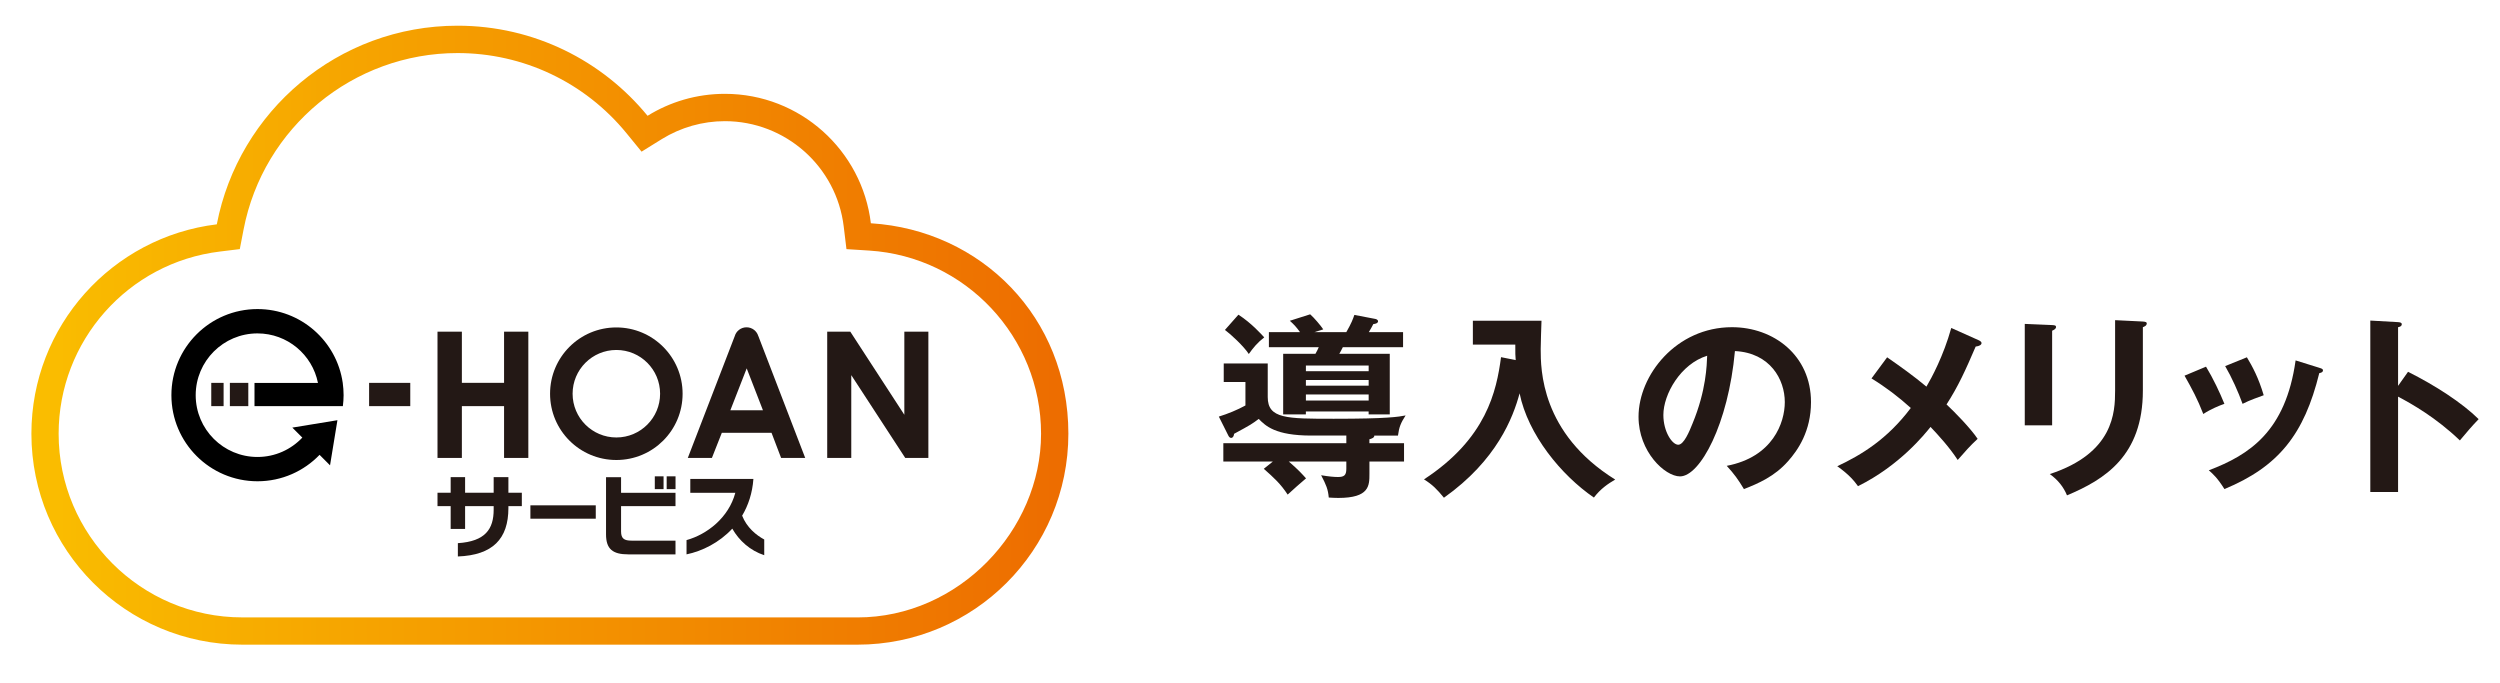 <?xml version="1.0" encoding="UTF-8"?>
<svg id="b" data-name="製作中" xmlns="http://www.w3.org/2000/svg" width="750" height="205" xmlns:xlink="http://www.w3.org/1999/xlink" viewBox="0 0 750 205">
  <defs>
    <style>
      .g {
        fill: #fff;
        stroke: #fff;
        stroke-miterlimit: 10;
        stroke-width: .67px;
      }

      .h {
        fill: url(#e);
      }

      .i {
        fill: #231815;
      }

      .j {
        filter: url(#c);
      }
    </style>
    <filter id="c" data-name="drop-shadow-2" filterUnits="userSpaceOnUse">
      <feOffset dx="3" dy="3"/>
      <feGaussianBlur result="d" stdDeviation="5"/>
      <feFlood flood-color="#040000" flood-opacity=".2"/>
      <feComposite in2="d" operator="in"/>
      <feComposite in="SourceGraphic"/>
    </filter>
    <linearGradient id="e" x1="6.41" y1="97.57" x2="317.5" y2="97.57" gradientUnits="userSpaceOnUse">
      <stop offset="0" stop-color="#fabe00"/>
      <stop offset="1" stop-color="#ed6c00"/>
    </linearGradient>
  </defs>
  <g class="j">
    <path class="g" d="m254.22,182.22H69.69c-30.38,0-55.1-24.72-55.1-55.1,0-27.82,20.81-51.33,48.41-54.66l5.94-.73,1.13-5.86c5.9-30.69,32.91-52.95,64.19-52.95,19.7,0,38.17,8.75,50.67,24.02l4.54,5.56,6.09-3.78c5.68-3.5,12.22-5.37,18.89-5.37,18.18,0,33.51,13.61,35.67,31.62l.82,6.77,6.8.43c28.92,1.83,51.58,25.96,51.58,54.96s-24.72,55.1-55.1,55.1Z"/>
    <path class="h" d="m258.26,63.99c-2.61-21.86-21.23-38.84-43.8-38.84-8.51,0-16.46,2.42-23.19,6.59-13.51-16.49-34.01-27.03-57-27.03-35.84,0-65.7,25.65-72.23,59.59-31.34,3.81-55.62,30.46-55.62,62.81,0,34.95,28.33,63.29,63.28,63.29h184.53c34.96,0,63.28-28.34,63.28-63.29s-26.16-61.04-59.24-63.13Zm-4.04,118.23H69.69c-30.38,0-55.1-24.72-55.1-55.1,0-27.82,20.81-51.33,48.41-54.66l5.94-.73,1.13-5.86c5.9-30.69,32.91-52.95,64.19-52.95,19.7,0,38.17,8.75,50.67,24.02l4.54,5.56,6.09-3.78c5.68-3.5,12.22-5.37,18.89-5.37,18.18,0,33.51,13.61,35.67,31.62l.82,6.77,6.8.43c28.92,1.83,51.58,25.96,51.58,54.96s-24.72,55.1-55.1,55.1Z"/>
    <g>
      <path class="i" d="m149.52,148.84v.59c0,9.22-4.69,14.12-15.16,14.51v-3.99c8.27-.53,10.74-4.27,10.74-10.05v-1.06h-8.57v6.84h-4.33v-6.84h-3.95v-4.01h3.95v-4.68h4.33v4.68h8.57v-4.68h4.42v4.68h4.03v4.01h-4.03Z"/>
      <path class="i" d="m156.12,152.61v-4.01h19.61v4.01h-19.61Z"/>
      <path class="i" d="m185.46,163.31c-4.61,0-6.65-1.57-6.65-5.99v-17.17h4.51v4.68h16.33v4.01h-16.33v7.6c0,2.17.98,2.75,3.14,2.75h13.19v4.13h-14.2Zm7.98-19.58v-3.83h2.63v3.83h-2.63Zm3.56,0v-3.83h2.66v3.83h-2.66Z"/>
      <path class="i" d="m216.69,155.59c-3.92,4.22-9.08,6.77-13.73,7.72v-4.28c6.12-1.7,12.63-6.68,14.64-14.2h-13.51v-4.15h18.93c-.3,4.25-1.55,7.95-3.38,11.02,1.4,3.55,4.2,5.84,6.63,7.15v4.71c-4.24-1.38-7.57-4.41-9.58-7.96Z"/>
    </g>
    <g>
      <path class="i" d="m128.25,96.5h7.31v15.35h12.66v-15.35h7.28v37.88h-7.28v-15.54h-12.66v15.54h-7.31v-37.88Z"/>
      <path class="i" d="m245.17,96.5h6.92l16.21,24.93v-24.93h7.21v37.88h-6.94l-16.19-24.84v24.84h-7.22v-37.88Z"/>
      <path class="i" d="m224.49,97.82c-.45-1.51-1.85-2.63-3.53-2.63s-3.09,1.12-3.53,2.63h0l-14.09,36.56h7.23l2.97-7.53h14.92l2.87,7.53h7.23l-14.06-36.56Zm-8.38,22.25l4.9-12.56,4.87,12.56h-9.77Z"/>
      <path class="i" d="m181.91,95.23c-11,0-19.89,8.89-19.89,19.89s8.89,19.88,19.89,19.88,19.87-8.9,19.87-19.88-8.9-19.89-19.87-19.89Zm0,33.01c-7.26,0-13.13-5.88-13.13-13.12s5.87-13.13,13.13-13.13,13.12,5.88,13.12,13.13-5.88,13.12-13.12,13.12Z"/>
      <rect class="i" x="107.73" y="111.86" width="12.35" height="6.98"/>
      <g>
        <rect class="i" x="65.96" y="111.86" width="5.53" height="6.98"/>
        <rect class="i" x="60.38" y="111.86" width="3.7" height="6.98"/>
        <path d="m73.35,118.84h26.51c.13-1.1.22-2.17.22-3.3,0-1.25-.1-2.47-.26-3.68-1.8-12.52-12.56-22.14-25.57-22.14-14.26,0-25.83,11.56-25.83,25.83s11.57,25.83,25.83,25.83c7.31,0,13.93-3.05,18.62-7.93l3.14,3.15,2.22-13.54-13.53,2.22,3,3c-3.38,3.57-8.15,5.81-13.46,5.81-10.23,0-18.53-8.3-18.53-18.53s8.3-18.54,18.53-18.54c8.98,0,16.45,6.38,18.15,14.85h-19.04v6.98Z"/>
      </g>
    </g>
  </g>
  <g>
    <path class="i" d="m410.83,132.95h10.38v5.51h-10.38v3.7c0,3.52,0,7.22-9.33,7.22-1.11,0-1.94-.06-2.87-.12-.23-2.52-.76-3.75-2.29-6.69,2.41.41,3.99.53,5.04.53,1.82,0,2.52-.47,2.52-2.46v-2.17h-17.25c2.93,2.52,4.11,3.87,5.16,5.04-1,.82-4.28,3.7-5.51,4.87-2.11-3.23-4.11-5.04-7.16-7.74l2.7-2.17h-14.84v-5.51h36.9v-2.29h-10.5c-10.85,0-13.73-2.93-15.78-4.99-2.05,1.52-2.29,1.7-7.39,4.46-.06.65-.35,1.23-.88,1.23-.47,0-.7-.41-.88-.76l-2.82-5.63c2.82-.88,5.51-1.99,7.98-3.34v-7.04h-6.51v-5.57h13.2v10.09c0,6.51,5.63,6.51,19.83,6.51,16.13,0,19.47-.59,21.53-1-1.47,2.29-1.94,3.46-2.29,6.04h-7.1c.06.64-.82.94-1.47,1.11v1.17Zm-39.3-38.54c3.93,2.52,7.04,6.04,7.74,6.8-2.05,1.58-3.34,3.17-4.63,4.99-1.47-2.29-5.45-5.98-7.16-7.22l4.05-4.58Zm45.4,11.73v18.18h-6.34v-.88h-18.83v.88h-6.81v-18.18h9.68c.29-.47.82-1.53,1-1.99h-14.96v-4.52h9.33c-1.11-1.53-1.76-2.23-3.05-3.4l6.1-1.94c1.17,1,3.23,3.46,3.93,4.52-.82.23-1.76.53-2.64.82h9.56c1.58-2.76,1.99-3.93,2.41-5.16l6.1,1.17c.41.06,1,.24,1,.76s-.7.76-1.41.82c-.41.76-.82,1.58-1.35,2.41h10.27v4.52h-18.07c-.29.64-.88,1.7-1.06,1.99h15.13Zm-25.16,5.22h18.83v-1.7h-18.83v1.7Zm18.83,2.64h-18.83v1.7h18.83v-1.7Zm0,4.34h-18.83v1.82h18.83v-1.82Z"/>
    <path class="i" d="m454.71,108.02c-.12-1.29-.12-1.88-.12-4.63h-12.73v-7.16h20.59c-.06,1.35-.24,7.27-.24,8.51,0,5.92,0,25.22,22.35,39.13-2.11,1.23-4.4,2.76-6.39,5.4-9.85-6.75-19.77-18.89-22.29-31.27-1.94,7.22-6.81,20.06-22.7,31.32-2.11-2.58-3.46-3.93-5.98-5.51,18.77-12.26,21.76-26.51,23.11-36.66l4.4.88Z"/>
    <path class="i" d="m518.02,139.75c13.84-2.64,17.42-12.96,17.42-19.12,0-6.8-4.4-14.78-14.96-15.31-1.99,21.88-10.44,37.6-16.48,37.6-4.52,0-12.44-7.39-12.44-17.89,0-12.49,11.32-26.87,28.04-26.87,12.49,0,23.7,8.45,23.7,22.47,0,8.74-3.93,14.43-6.92,17.77-3.99,4.52-8.86,6.63-13.2,8.33-1.76-2.93-2.87-4.46-5.16-6.98Zm-19.01-15.25c0,4.99,2.64,8.92,4.46,8.92,1.7,0,3.34-3.99,4.28-6.34,4.16-10.03,4.28-17.66,4.4-20.36-7.98,2.46-13.14,11.56-13.14,17.77Z"/>
    <path class="i" d="m593.64,102.09c.41.18.82.47.82.82,0,.53-.65.94-1.76,1.06-3.05,7.1-5.22,11.91-8.74,17.36,2.52,2.35,7.16,7.1,9.33,10.32-2.35,2.17-3.7,3.75-5.98,6.34-2.52-3.87-5.87-7.51-8.15-9.91-1.7,2.11-9.21,11.56-21.76,17.77-1.11-1.53-2.58-3.4-6.22-5.98,7.22-3.4,14.96-8.04,22.06-17.48-3.64-3.29-7.57-6.28-11.79-8.86l4.69-6.34c3.81,2.64,7.92,5.57,11.79,8.8,1.52-2.58,5.1-9.15,7.45-17.6l8.27,3.7Z"/>
    <path class="i" d="m615.64,97.52c.7.06,1.17.06,1.17.59,0,.59-.7.88-1.17,1.11v28.39h-8.21v-30.44l8.21.35Zm27.22-1.06c.88.06,1.17.23,1.17.53,0,.76-.76,1-1.17,1.17v19.01c0,19.59-11.44,26.69-22.76,31.44-1-2.46-2.7-4.63-5.16-6.39,19.18-6.28,19.59-18.54,19.59-24.99v-21.18l8.33.41Z"/>
    <path class="i" d="m661.81,110.01c2.11,3.46,4.16,7.8,5.51,11.14-1.53.53-4.11,1.58-6.33,3.05-1.76-4.52-3.34-7.45-5.63-11.5l6.45-2.7Zm34.02.35c.59.18,1.06.29,1.06.76,0,.59-.76.76-1.11.82-4.52,18.36-12.2,28.04-28.45,34.78-2.05-3.28-3.46-4.57-4.69-5.63,12.2-4.63,23.05-11.67,26.04-32.97l7.16,2.23Zm-21.76-3.17c1.7,2.82,3.52,6.22,5.04,11.38-1.23.47-4.22,1.47-6.34,2.58-1.29-3.58-3.23-7.92-5.22-11.32l6.51-2.64Z"/>
    <path class="i" d="m722.41,111.54c8.21,4.11,16.25,9.33,21.18,14.2-2.29,2.4-3.11,3.4-5.63,6.39-7.16-6.86-14.43-10.97-18.54-13.14v28.62h-8.33v-51.44l8.33.47c.59.06,1.11.12,1.11.64,0,.64-.76.82-1.11.88v17.6l2.99-4.22Z"/>
  </g>
</svg>